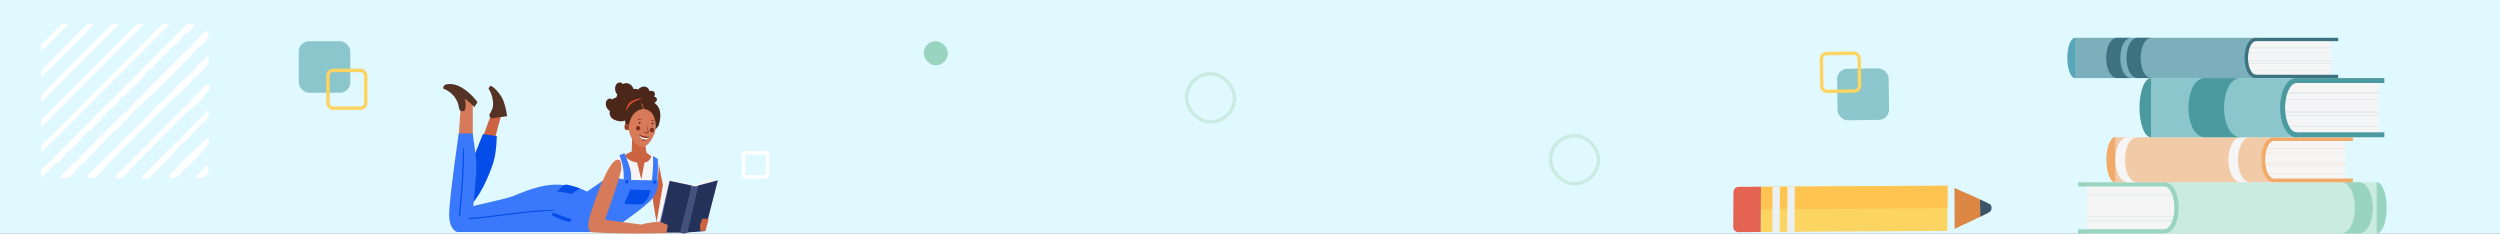 <svg width="728" height="68" viewBox="0 0 728 68" fill="none" xmlns="http://www.w3.org/2000/svg">
<rect x="0" y="0" width="728" height="68" fill="#808080" stroke="none"/>
<g clip-path="url(#clip0_615_9381)">
<rect width="728" height="68" fill="#E0F8FF"/>
<g clip-path="url(#clip1_615_9381)">
<path d="M678.868 11H654.052V22.741H678.868V11Z" fill="#F5F5F5"/>
<path d="M659.178 16.868C659.178 19.574 658.154 21.767 656.891 21.767C655.628 21.767 654.605 19.574 654.605 16.868C654.605 14.162 655.629 11.97 656.891 11.97C658.154 11.97 659.178 14.163 659.178 16.868Z" fill="#F5F5F5"/>
<path d="M680.88 11H656.72V11.975H680.88V11Z" fill="#3D7280"/>
<path d="M680.88 21.767H656.72V22.741H680.88V21.767Z" fill="#3D7280"/>
<path d="M604.287 22.742C605.549 22.742 606.573 20.113 606.573 16.871C606.573 13.629 605.549 11 604.287 11C603.024 11 602 13.629 602 16.871C602 20.113 603.024 22.742 604.287 22.742Z" fill="#58A6BA"/>
<path d="M656.983 11H656.891C656.921 11 656.951 11 656.983 11.002V11Z" fill="#58A6BA"/>
<path d="M604.287 11V22.741H656.983V21.762C656.953 21.765 656.922 21.767 656.891 21.767C655.628 21.767 654.605 19.574 654.605 16.868C654.605 14.162 655.629 11.97 656.891 11.97C656.922 11.97 656.953 11.97 656.983 11.974V11H604.287Z" fill="#7CAFBC"/>
<path d="M678.868 13.837H654.052V14.037H678.868V13.837Z" fill="#58A6BA" fill-opacity="0.2"/>
<path d="M678.868 17.623H654.052V17.822H678.868V17.623Z" fill="#58A6BA" fill-opacity="0.2"/>
<path d="M678.868 15.183H654.052V15.307H678.868V15.183Z" fill="#58A6BA" fill-opacity="0.2"/>
<path d="M678.868 18.361H654.052V18.486H678.868V18.361Z" fill="#58A6BA" fill-opacity="0.2"/>
<path d="M678.868 20.515H654.796V20.64H678.868V20.515Z" fill="#58A6BA" fill-opacity="0.2"/>
<path d="M656.891 21.767C655.628 21.767 654.605 19.574 654.605 16.868C654.605 14.162 655.629 11.97 656.891 11.97C656.922 11.97 656.953 11.97 656.983 11.974V11.002C656.951 11.002 656.921 11 656.891 11C656.304 11 655.196 11.26 654.384 12.998C653.895 14.048 653.625 15.423 653.625 16.868C653.625 18.313 653.895 19.688 654.384 20.738C655.196 22.477 656.304 22.736 656.891 22.736C656.921 22.736 656.951 22.736 656.983 22.734V21.762C656.953 21.765 656.922 21.767 656.891 21.767Z" fill="#3D7280"/>
<path d="M618.189 20.738C617.7 19.688 617.429 18.314 617.429 16.868C617.429 15.422 617.7 14.048 618.189 12.998C618.961 11.345 619.999 11.029 620.604 11.002H616.685C616.654 11.002 616.623 11 616.594 11C616.006 11 614.899 11.26 614.087 12.998C613.597 14.048 613.327 15.423 613.327 16.868C613.327 18.313 613.597 19.688 614.087 20.738C614.899 22.477 616.006 22.736 616.594 22.736C616.619 22.736 619.833 22.736 620.616 22.736C620.012 22.711 618.966 22.401 618.189 20.738Z" fill="#3D7280"/>
<path d="M620.696 11C620.667 11 620.637 11 620.605 11.002H620.788C620.757 11.001 620.725 11 620.696 11Z" fill="#376773"/>
<path d="M620.696 22.736C620.725 22.736 620.756 22.736 620.788 22.734H620.616C620.646 22.736 620.671 22.736 620.696 22.736Z" fill="#376773"/>
<path d="M624.107 20.738C623.617 19.688 623.347 18.314 623.347 16.868C623.347 15.422 623.617 14.048 624.107 12.998C624.879 11.345 625.917 11.029 626.521 11.002H622.603C622.571 11.002 622.54 11 622.511 11C621.923 11 620.816 11.26 620.005 12.998C619.515 14.048 619.245 15.423 619.245 16.868C619.245 18.313 619.515 19.688 620.005 20.738C620.816 22.477 621.923 22.736 622.511 22.736C622.537 22.736 625.75 22.736 626.534 22.736C625.93 22.711 624.883 22.401 624.107 20.738Z" fill="#3D7280"/>
<path d="M626.614 11C626.585 11 626.555 11 626.523 11.002H626.705C626.674 11.001 626.643 11 626.614 11Z" fill="#376773"/>
<path d="M626.614 22.736C626.643 22.736 626.674 22.736 626.705 22.734H626.534C626.561 22.736 626.589 22.736 626.614 22.736Z" fill="#376773"/>
<path d="M633.898 53.074H607.701V68.001H633.898V53.074Z" fill="#F5F5F5"/>
<path d="M630.288 66.76C631.894 66.76 633.195 63.972 633.195 60.533C633.195 57.094 631.894 54.306 630.288 54.306C628.683 54.306 627.381 57.094 627.381 60.533C627.381 63.972 628.683 66.76 630.288 66.76Z" fill="#F5F5F5"/>
<path d="M630.506 53.074H605.143V54.313H630.506V53.074Z" fill="#98D4BF"/>
<path d="M630.506 66.76H605.143V68H630.506V66.76Z" fill="#98D4BF"/>
<path d="M689.186 60.537C689.186 64.659 690.486 68 692.093 68C693.7 68 695 64.659 695 60.537C695 56.415 693.7 53.074 692.093 53.074C690.486 53.074 689.186 56.416 689.186 60.537Z" fill="#98D4BF"/>
<path d="M630.172 53.073H630.288C630.251 53.073 630.214 53.073 630.172 53.075V53.073Z" fill="#98D4BF"/>
<path d="M692.093 53.073V67.999H630.172V66.754C630.21 66.757 630.249 66.76 630.288 66.76C631.894 66.76 633.195 63.971 633.195 60.532C633.195 57.093 631.895 54.305 630.288 54.305C630.251 54.305 630.211 54.307 630.172 54.31V53.073H692.093Z" fill="#CAECE0"/>
<path d="M634.055 56.6H607.54V56.993H634.055V56.6Z" fill="#98D4BF" fill-opacity="0.2"/>
<path d="M634.055 62.89H607.54V63.283H634.055V62.89Z" fill="#98D4BF" fill-opacity="0.2"/>
<path d="M634.055 64.069H607.54V64.462H634.055V64.069Z" fill="#98D4BF" fill-opacity="0.2"/>
<path d="M630.288 66.761C631.894 66.761 633.195 63.973 633.195 60.533C633.195 57.094 631.895 54.306 630.288 54.306C630.251 54.306 630.211 54.308 630.172 54.312V53.077C630.212 53.077 630.251 53.074 630.288 53.074C631.036 53.074 632.443 53.404 633.475 55.614C634.098 56.948 634.441 58.695 634.441 60.533C634.441 62.371 634.098 64.119 633.475 65.454C632.443 67.664 631.036 67.993 630.288 67.993C630.251 67.993 630.214 67.993 630.172 67.991V66.755C630.211 66.759 630.249 66.761 630.288 66.761Z" fill="#98D4BF"/>
<path d="M676.302 53.073C676.339 53.073 676.376 53.073 676.418 53.075H676.186C676.226 53.074 676.265 53.073 676.302 53.073Z" fill="#98D4BF"/>
<path d="M676.302 67.993C676.265 67.993 676.228 67.993 676.186 67.99H676.404C676.369 67.992 676.335 67.993 676.302 67.993Z" fill="#98D4BF"/>
<path d="M684.793 65.453C685.416 64.118 685.759 62.371 685.759 60.533C685.759 58.695 685.416 56.948 684.793 55.613C683.812 53.512 682.49 53.111 681.722 53.076H686.705C686.745 53.076 686.784 53.074 686.821 53.074C687.569 53.074 688.975 53.404 690.008 55.613C690.631 56.948 690.974 58.695 690.974 60.533C690.974 62.371 690.63 64.118 690.008 65.453C688.976 67.663 687.569 67.993 686.821 67.993C686.789 67.993 682.704 67.993 681.707 67.99C682.474 67.961 683.805 67.567 684.793 65.453Z" fill="#98D4BF"/>
<path d="M668.78 53.073C668.817 53.073 668.854 53.073 668.895 53.075H668.663C668.703 53.074 668.742 53.073 668.78 53.073Z" fill="#98D4BF"/>
<path d="M668.78 67.993C668.742 67.993 668.703 67.993 668.663 67.99H668.881C668.846 67.992 668.812 67.993 668.78 67.993Z" fill="#98D4BF"/>
<path d="M682.925 39.97H658.969V53.087H682.925V39.97Z" fill="#F5F5F5"/>
<path d="M664.695 46.525C664.695 49.548 663.552 51.999 662.141 51.999C660.731 51.999 659.587 49.549 659.587 46.525C659.587 43.502 660.73 41.052 662.141 41.052C663.552 41.052 664.695 43.503 664.695 46.525Z" fill="#F5F5F5"/>
<path d="M685.173 39.97H661.95V41.059H685.173V39.97Z" fill="#F2AA69"/>
<path d="M685.173 51.997H661.95V53.087H685.173V51.997Z" fill="#F2AA69"/>
<path d="M618.472 46.528C618.472 50.151 617.328 53.087 615.918 53.087C614.507 53.087 613.366 50.151 613.366 46.528C613.366 42.906 614.509 39.97 615.92 39.97C617.33 39.97 618.472 42.907 618.472 46.528Z" fill="#F2AA69"/>
<path d="M664.695 46.526C664.695 43.577 663.607 41.173 662.244 41.058V51.993C663.607 51.878 664.695 49.474 664.695 46.526Z" fill="#F5F5F5"/>
<path d="M662.243 39.97H662.141C662.173 39.97 662.208 39.97 662.243 39.973V39.97Z" fill="#F78B29"/>
<path d="M615.918 39.97V53.085H662.243V51.991C662.209 51.994 662.175 51.996 662.141 51.996C660.73 51.996 659.587 49.546 659.587 46.522C659.587 43.499 660.73 41.049 662.141 41.049C662.175 41.049 662.209 41.051 662.243 41.053V39.966L615.918 39.97Z" fill="#F1CBA8"/>
<path d="M682.925 43.14H658.969V43.362H682.925V43.14Z" fill="#F78B29" fill-opacity="0.2"/>
<path d="M682.925 47.369H658.969V47.591H682.925V47.369Z" fill="#F78B29" fill-opacity="0.2"/>
<path d="M682.925 44.643H658.969V44.782H682.925V44.643Z" fill="#F78B29" fill-opacity="0.2"/>
<path d="M682.925 48.193H658.969V48.332H682.925V48.193Z" fill="#F78B29" fill-opacity="0.2"/>
<path d="M682.926 50.6H659.801V50.739H682.926V50.6Z" fill="#F78B29" fill-opacity="0.2"/>
<path d="M662.141 51.998C660.73 51.998 659.587 49.548 659.587 46.524C659.587 43.5 660.73 41.05 662.141 41.05C662.175 41.05 662.209 41.052 662.243 41.055V39.97C662.208 39.97 662.174 39.967 662.141 39.967C661.485 39.967 660.247 40.257 659.341 42.199C658.793 43.372 658.492 44.907 658.492 46.523C658.492 48.137 658.793 49.673 659.341 50.846C660.247 52.788 661.485 53.078 662.141 53.078C662.174 53.078 662.208 53.078 662.243 53.075V51.99C662.21 51.996 662.175 51.998 662.141 51.998Z" fill="#F2AA69"/>
<path d="M621.707 39.97C621.675 39.97 621.64 39.97 621.605 39.973H621.809C621.774 39.971 621.739 39.97 621.707 39.97Z" fill="#F78B29"/>
<path d="M621.707 53.081C621.739 53.081 621.774 53.081 621.809 53.078H621.617C621.649 53.08 621.678 53.081 621.707 53.081Z" fill="#F78B29"/>
<path d="M652.548 50.849C652 49.676 651.699 48.14 651.699 46.525C651.699 44.91 652 43.375 652.548 42.202C653.409 40.356 654.57 40.003 655.247 39.973H652.67C652.635 39.973 652.601 39.97 652.569 39.97C651.912 39.97 650.674 40.26 649.768 42.202C649.221 43.375 648.919 44.91 648.919 46.525C648.919 48.14 649.221 49.676 649.768 50.849C650.675 52.791 651.912 53.081 652.569 53.081C652.597 53.081 654.383 53.081 655.259 53.079C654.584 53.052 653.415 52.705 652.548 50.849Z" fill="#F5F5F5"/>
<path d="M619.622 50.849C619.075 49.676 618.773 48.14 618.773 46.525C618.773 44.91 619.074 43.375 619.622 42.202C620.484 40.356 621.644 40.003 622.321 39.973H619.745C619.708 39.973 619.675 39.97 619.643 39.97C618.986 39.97 617.748 40.26 616.842 42.202C616.295 43.375 615.993 44.91 615.993 46.525C615.993 48.14 616.295 49.676 616.842 50.849C617.749 52.791 618.986 53.081 619.643 53.081C619.671 53.081 621.457 53.081 622.333 53.079C621.658 53.052 620.489 52.705 619.622 50.849Z" fill="#F5F5F5"/>
<path d="M628.317 39.97C628.285 39.97 628.251 39.97 628.216 39.973H628.42C628.384 39.971 628.35 39.97 628.317 39.97Z" fill="#F78B29"/>
<path d="M628.317 53.081C628.35 53.081 628.384 53.081 628.42 53.078H628.228C628.26 53.08 628.289 53.081 628.317 53.081Z" fill="#F78B29"/>
<path d="M692.766 22.741H664.588V39.97H692.766V22.741Z" fill="#F5F5F5"/>
<path d="M668.754 38.54C670.607 38.54 672.109 35.322 672.109 31.352C672.109 27.382 670.607 24.164 668.754 24.164C666.901 24.164 665.399 27.382 665.399 31.352C665.399 35.322 666.901 38.54 668.754 38.54Z" fill="#F5F5F5"/>
<path d="M694.325 22.741H667.618V24.172H694.325V22.741Z" fill="#4A9AA0"/>
<path d="M694.325 38.54H667.618V39.97H694.325V38.54Z" fill="#4A9AA0"/>
<path d="M626.372 39.97C628.225 39.97 629.727 36.114 629.727 31.356C629.727 26.598 628.225 22.741 626.372 22.741C624.519 22.741 623.017 26.598 623.017 31.356C623.017 36.114 624.519 39.97 626.372 39.97Z" fill="#4A9AA0"/>
<path d="M668.888 22.741H668.754C668.797 22.741 668.842 22.741 668.888 22.745V22.741Z" fill="#58A6BA"/>
<path d="M626.372 22.741V39.971H668.888V38.534C668.844 38.538 668.799 38.541 668.754 38.541C666.902 38.541 665.399 35.323 665.399 31.353C665.399 27.383 666.902 24.165 668.754 24.165C668.799 24.165 668.844 24.168 668.888 24.171V22.743L626.372 22.741Z" fill="#8AC6CB"/>
<path d="M692.766 26.904H664.588V27.197H692.766V26.904Z" fill="#58A6BA" fill-opacity="0.2"/>
<path d="M692.766 32.459H664.588V32.752H692.766V32.459Z" fill="#58A6BA" fill-opacity="0.2"/>
<path d="M692.766 28.879H664.588V29.062H692.766V28.879Z" fill="#58A6BA" fill-opacity="0.2"/>
<path d="M692.766 33.542H664.588V33.725H692.766V33.542Z" fill="#58A6BA" fill-opacity="0.2"/>
<path d="M692.766 36.704H665.433V36.887H692.766V36.704Z" fill="#58A6BA" fill-opacity="0.2"/>
<path d="M668.754 38.54C666.902 38.54 665.399 35.322 665.399 31.352C665.399 27.382 666.902 24.164 668.754 24.164C668.799 24.164 668.844 24.166 668.888 24.17V22.745C668.842 22.743 668.797 22.741 668.754 22.741C667.892 22.741 666.266 23.122 665.077 25.673C664.358 27.214 663.963 29.23 663.963 31.352C663.963 33.473 664.359 35.49 665.077 37.031C666.268 39.581 667.893 39.962 668.754 39.962C668.797 39.962 668.842 39.962 668.888 39.959V38.533C668.844 38.537 668.799 38.54 668.754 38.54Z" fill="#4A9AA0"/>
<path d="M639.391 22.741C639.349 22.741 639.304 22.741 639.258 22.745H639.525C639.478 22.743 639.434 22.741 639.391 22.741Z" fill="#376773"/>
<path d="M639.391 39.962C639.434 39.962 639.479 39.962 639.525 39.959H639.274C639.314 39.961 639.354 39.962 639.391 39.962Z" fill="#376773"/>
<path d="M648.745 37.031C648.026 35.49 647.631 33.473 647.631 31.352C647.631 29.23 648.027 27.214 648.745 25.673C649.877 23.248 651.401 22.784 652.29 22.745H642.189C642.143 22.743 642.098 22.741 642.055 22.741C641.192 22.741 639.566 23.122 638.378 25.673C637.659 27.214 637.263 29.23 637.263 31.352C637.263 33.473 637.659 35.49 638.378 37.031C639.569 39.581 641.194 39.962 642.055 39.962C642.092 39.962 651.155 39.962 652.307 39.959C651.42 39.924 649.884 39.47 648.745 37.031Z" fill="#4A9AA0"/>
<path d="M648.074 22.741C648.032 22.741 647.987 22.741 647.941 22.745H648.208C648.162 22.743 648.117 22.741 648.074 22.741Z" fill="#376773"/>
<path d="M648.074 39.962C648.117 39.962 648.162 39.962 648.208 39.959H647.957C647.997 39.961 648.037 39.962 648.074 39.962Z" fill="#376773"/>
</g>
<path d="M569.18 66.649L575.492 63.666L578.9 61.993C579.961 61.417 579.977 59.889 578.928 59.336L575.712 57.64L569.14 54.738L569.18 66.649Z" fill="#DC8744"/>
<path d="M576.583 58.09L579.355 59.395C580.223 59.879 580.096 61.357 579.256 61.786L576.683 63.103L576.583 58.09Z" fill="#3A556A"/>
<path d="M567.135 54.12L512.799 54.439L512.723 67.555L567.059 67.237L567.135 54.12Z" fill="#FCD462"/>
<path d="M567.135 54.054L512.799 54.372L512.761 60.963L567.097 60.645L567.135 54.054Z" fill="#FFC44F"/>
<path d="M512.796 54.371L512.719 67.555L506.212 67.593C505.386 67.598 504.721 66.925 504.726 66.091L504.784 55.929C504.789 55.095 505.463 54.414 506.288 54.409L512.796 54.371Z" fill="#E56353"/>
<path d="M518.309 54.333L516.153 54.343L516.088 67.542L518.244 67.531L518.309 54.333Z" fill="#EBF0F3"/>
<path d="M522.657 54.309L520.5 54.32L520.435 67.518L522.591 67.508L522.657 54.309Z" fill="#EBF0F3"/>
<rect x="87" y="12" width="15" height="15" rx="3" fill="#8AC6CB"/>
<rect x="550.132" y="34.866" width="15" height="15" rx="3" transform="rotate(179.238 550.132 34.866)" fill="#8AC6CB"/>
<rect x="216.5" y="44.5" width="7" height="7" rx="0.5" stroke="white"/>
<rect x="345.5" y="21.5" width="14" height="14" rx="7" stroke="#CAECE0"/>
<rect x="451.5" y="39.5" width="14" height="14" rx="7" stroke="#CAECE0"/>
<rect x="269" y="12" width="7" height="7" rx="3.5" fill="#98D4BF"/>
<rect x="95.5" y="20.5" width="11" height="11" rx="1.5" stroke="#FCD462"/>
<rect x="541.52" y="26.48" width="11" height="11" rx="1.5" transform="rotate(179.238 541.52 26.48)" stroke="#FCD462"/>
<g clip-path="url(#clip2_615_9381)">
<path d="M12 27.636C12.211 27.481 12.414 27.314 12.606 27.137C19.105 20.636 25.6 14.126 32.092 7.608C32.268 7.414 32.433 7.211 32.588 7H34.624C34.47 7.211 34.305 7.413 34.129 7.606C26.958 14.802 19.783 21.994 12.604 29.18C12.411 29.356 12.21 29.522 12 29.677V27.636Z" fill="white"/>
<path d="M12 49.404C13.767 48.004 15.231 46.294 16.81 44.705C20.903 40.587 25.002 36.478 29.108 32.376C36.339 25.128 43.572 17.883 50.807 10.64C51.999 9.45 53.257 8.327 54.307 7.012H56.57C56.142 8.291 55.212 9.096 54.081 9.733C53.26 9.96 53.051 10.822 52.497 11.321C51.974 12.455 50.999 13.135 50.008 13.816C49.578 13.841 49.49 14.208 49.329 14.496C49.153 15.074 48.714 15.392 48.198 15.63L47.972 15.857C47.516 16.593 46.896 17.214 46.161 17.671C45.874 17.837 45.505 17.923 45.483 18.351C44.931 19.007 44.535 19.816 43.673 20.166C43.063 20.606 42.528 21.142 42.089 21.753C41.781 22.66 40.975 23.114 40.362 23.756C39.215 24.931 37.993 26.024 36.912 27.271C36.602 27.629 36.292 28.038 35.756 28.099C35.38 28.317 35.068 28.63 34.85 29.006C34.197 30.315 33.025 31.099 31.909 31.954C31.479 31.982 31.391 32.347 31.23 32.635C31.054 33.213 30.615 33.531 30.099 33.769L29.646 34.222C29.42 34.939 28.875 35.436 28.32 35.86C27.345 36.608 26.737 37.765 25.58 38.298C24.971 38.738 24.436 39.274 23.997 39.885C23.318 41.155 22.152 41.981 21.159 42.956C20.589 43.514 20.148 44.271 19.259 44.428L19.021 44.882C18.116 46.015 17.272 47.236 15.853 47.83C15.48 48.211 15.231 48.719 14.722 48.964C14.566 49.458 14.154 49.748 13.817 50.098L13.138 50.551C12.939 51.077 12.806 51.685 12.007 51.458L12 49.404Z" fill="white"/>
<path d="M12 42.375C13.052 41.357 14.113 40.347 15.152 39.32C16.566 37.921 17.967 36.506 19.369 35.097C25.988 28.464 32.606 21.83 39.222 15.194C41.937 12.473 44.605 9.733 47.293 7H49.329C49.058 7.311 48.8 7.637 48.508 7.93C38.329 18.137 28.147 28.343 17.962 38.547C15.994 40.52 13.991 42.459 12.005 44.412L12 42.375Z" fill="white"/>
<path d="M12 34.891C13.068 34.056 13.966 33.042 14.919 32.088C22.923 24.059 30.927 16.033 38.932 8.009C39.249 7.692 39.53 7.329 39.837 7H41.874C40.256 8.835 38.48 10.522 36.763 12.25C28.814 20.197 20.873 28.151 12.939 36.113C12.647 36.406 12.321 36.66 12.009 36.932L12 34.891Z" fill="white"/>
<path d="M12 20.378C13.74 18.673 15.496 16.977 17.215 15.255C19.931 12.518 22.646 9.753 25.35 7H27.386C26.793 7.63 26.218 8.275 25.61 8.887C21.386 13.12 17.158 17.358 12.925 21.601C12.633 21.891 12.31 22.147 12 22.42V20.378Z" fill="white"/>
<path d="M12 12.897C14.055 11.023 16.015 9.058 17.883 7H19.919C17.375 9.743 14.735 12.389 12 14.938V12.897Z" fill="white"/>
<path d="M37.335 31.943C37.483 31.649 37.721 31.411 38.014 31.262C38.656 30.125 39.595 29.185 40.729 28.541L40.955 28.314C41.163 27.618 41.709 27.259 42.313 26.953L42.539 26.726C42.669 26.333 42.903 25.982 43.218 25.713C46.536 22.379 49.862 19.044 53.196 15.709C53.498 15.371 53.874 15.107 54.294 14.938C54.444 14.646 54.681 14.408 54.972 14.257C55.009 14.152 55.068 14.057 55.147 13.979C55.225 13.9 55.32 13.84 55.425 13.804C55.574 13.511 55.812 13.273 56.104 13.123C56.909 11.713 58.233 10.758 59.253 9.538C59.532 9.326 59.843 9.159 60.174 9.043L60.4 8.817C60.975 9.574 60.903 10.332 60.4 11.085C59.839 12.336 58.816 13.126 57.685 13.806L57.459 14.033C56.993 14.762 56.441 15.433 55.814 16.029C52.002 19.834 48.197 23.646 44.399 27.463C43.974 27.89 43.555 28.321 42.98 28.548C42.816 28.829 42.582 29.063 42.301 29.228L42.075 29.455C41.994 29.827 41.681 29.967 41.396 30.135C41.319 30.514 40.998 30.643 40.718 30.816L40.265 31.269C40.098 31.557 39.957 31.872 39.586 31.95C38.975 32.388 38.44 32.924 38.002 33.537C37.861 33.835 37.621 34.076 37.324 34.217L37.097 34.444C37.014 34.648 36.891 34.833 36.736 34.989C36.581 35.145 36.396 35.268 36.192 35.351L35.514 36.032C35.085 36.924 34.367 37.643 33.477 38.073C32.35 39.058 31.292 40.119 30.309 41.248C30.226 41.618 29.909 41.754 29.631 41.928C29.555 42.136 29.435 42.326 29.278 42.482C29.122 42.639 28.933 42.76 28.726 42.836L28.273 43.289C28.169 43.607 27.992 43.896 27.756 44.132C27.521 44.368 27.233 44.546 26.915 44.65L26.689 44.877C26.522 45.162 26.381 45.478 26.01 45.557L25.784 45.784C25.289 46.646 24.725 47.442 23.748 47.825C23.138 48.265 22.603 48.801 22.164 49.412C21.591 50.467 20.915 51.408 19.702 51.798C19.087 51.753 18.439 52.306 17.854 51.701C17.773 51.593 17.734 51.46 17.743 51.325C17.753 51.191 17.809 51.064 17.903 50.968C19.451 49.519 20.806 47.854 22.616 46.698L22.843 46.471C23.083 46.007 23.393 45.583 23.761 45.212C25.488 43.505 27.198 41.776 28.916 40.057C29.257 39.715 29.581 39.343 30.079 39.216L30.305 38.989C31.124 37.529 32.472 36.549 33.611 35.379C34.407 34.56 35.086 33.582 36.183 33.097C36.334 32.805 36.571 32.568 36.862 32.417C36.898 32.306 36.959 32.205 37.041 32.122C37.123 32.04 37.224 31.978 37.335 31.943V31.943Z" fill="white"/>
<path d="M51.366 27.863C49.519 29.677 47.66 31.48 45.827 33.306C41.151 37.982 36.474 42.663 31.798 47.348C31.33 47.833 30.914 48.365 30.556 48.936C30.33 49.14 30.228 49.451 30.015 49.671C29.803 49.891 29.563 50.041 29.337 50.249C29.076 50.485 28.829 50.736 28.597 51C28.239 51.347 27.918 51.741 27.422 51.907C26.825 52.032 26.246 51.891 25.662 51.8C25.108 51.066 25.834 50.791 26.169 50.376C26.484 50.175 26.761 49.917 26.983 49.616C31.416 45.332 35.71 40.908 40.082 36.558C40.478 36.163 40.828 35.7 41.414 35.56C41.615 35.16 41.868 34.789 42.168 34.458C43.937 32.736 45.628 30.931 47.438 29.241C47.727 28.95 48.062 28.707 48.429 28.523V28.523L48.497 28.432C50.856 25.57 53.484 22.942 56.346 20.585L56.572 20.358C57.387 18.823 58.857 17.899 59.998 16.666C60.192 16.455 60.57 16.185 60.794 16.729C60.67 17.328 60.889 17.954 60.643 18.544L60.19 18.997C60.317 19.312 60.05 19.451 59.896 19.623C59.555 19.909 59.238 20.222 58.948 20.56C57.984 21.378 57.301 22.515 56.113 23.077L55.886 23.304C55.758 23.758 55.416 24.082 55.101 24.418C54.196 25.397 53.128 26.214 52.269 27.241C52.038 27.543 51.773 27.822 51.366 27.863Z" fill="white"/>
<path d="M54.533 32.621C54.223 32.893 53.9 33.151 53.61 33.442C48.605 38.449 43.605 43.46 38.609 48.474C38.319 48.766 38.061 49.09 37.79 49.399C37.206 50.449 36.473 51.354 35.38 51.916C34.791 52.061 34.172 52.016 33.611 51.787C33.122 51.687 33.129 51.49 33.498 51.22C33.874 51.003 34.186 50.69 34.403 50.313C34.421 50.214 34.463 50.122 34.525 50.043C34.587 49.964 34.667 49.901 34.758 49.859C34.936 49.773 35.119 49.698 35.305 49.632C35.507 49.465 35.726 49.315 35.91 49.131C42.482 42.55 49.051 35.965 55.617 29.378C55.794 29.185 55.961 28.983 56.117 28.772C56.343 28.339 56.343 27.706 57.022 27.638L58.606 26.277C58.807 26.012 58.875 25.66 59.149 25.443C59.423 25.106 59.781 24.848 60.185 24.692L60.412 24.465C61.378 24.908 60.864 25.697 60.864 26.368C60.826 26.463 60.765 26.547 60.686 26.611C60.606 26.675 60.512 26.718 60.412 26.735C60.115 26.878 59.875 27.118 59.733 27.416C59.758 27.437 59.778 27.464 59.792 27.494C59.806 27.525 59.812 27.557 59.812 27.59C59.812 27.656 59.812 27.69 59.787 27.69C59.666 27.861 59.523 28.014 59.36 28.144C58.455 29.137 57.479 30.049 56.513 30.974C56.19 31.285 55.884 31.611 55.429 31.727C55.056 31.938 54.746 32.247 54.533 32.621V32.621Z" fill="white"/>
<path d="M41.414 51.224C43.428 49.487 45.177 47.478 47.105 45.654C48.793 44.067 50.295 42.277 52.096 40.792C52.922 40.111 53.549 39.191 54.312 38.424C55.95 36.778 57.62 35.161 59.276 33.53L59.728 32.85C59.895 32.655 60.046 32.448 60.181 32.23C60.371 32.124 60.568 31.977 60.726 32.274C61.093 33.893 60.298 34.954 59.047 35.796L57.916 36.93C57.785 37.401 57.343 37.562 57.011 37.837C56.572 38.002 56.427 38.463 56.106 38.744C55.962 39.1 55.728 39.413 55.427 39.651C54.974 39.944 54.588 40.331 54.296 40.785C54.02 40.957 53.788 41.19 53.617 41.465C52.842 41.952 52.153 42.565 51.581 43.28C51.354 43.72 50.92 43.99 50.675 44.414C50.205 44.738 49.979 45.273 49.596 45.675C49.452 45.878 49.278 46.057 49.08 46.208C48.877 46.342 48.697 46.511 48.551 46.707C48.135 47.299 47.551 47.716 47.024 48.192C46.571 48.589 46.238 49.099 45.815 49.53C45.394 49.819 45.013 50.163 44.684 50.553C44.134 51.045 43.718 51.701 42.969 51.946C42.636 52.016 42.292 52.02 41.958 51.957C41.577 51.877 41.161 51.782 41.414 51.224Z" fill="white"/>
<path d="M56.57 43.962C57.767 42.506 59.179 41.284 60.642 40.107C60.726 40.737 61.165 41.343 60.79 42.01L60.642 42.146C60.184 42.432 59.797 42.82 59.511 43.28C59.413 43.551 59.266 43.803 59.077 44.021C59.015 44.097 58.949 44.168 58.878 44.234C58.52 44.558 58.181 44.902 57.864 45.266C57.563 45.591 57.328 45.976 56.959 46.242C56.383 46.711 55.844 47.225 55.348 47.779C54.547 48.562 53.764 49.367 52.947 50.124C52.791 50.313 52.621 50.49 52.44 50.655C52.341 50.764 52.237 50.866 52.13 50.97C51.89 51.241 51.618 51.483 51.32 51.689C51.158 51.753 50.986 51.786 50.811 51.789C49.617 52.097 49.467 52.038 49.327 51.217V50.991C49.347 50.888 49.387 50.791 49.445 50.705C49.503 50.618 49.577 50.544 49.664 50.487C50.133 50.16 50.476 49.691 50.931 49.353C51.06 49.269 51.225 49.267 51.357 49.181L51.583 48.954C51.87 48.101 52.538 47.555 53.167 46.976C53.512 46.709 53.835 46.413 54.131 46.092C54.33 45.892 54.54 45.704 54.728 45.495C54.814 45.389 54.902 45.285 54.995 45.185C55.14 45.074 55.291 44.971 55.447 44.876H55.674C55.884 44.484 56.095 44.085 56.57 43.962Z" fill="white"/>
<path d="M57.022 51.669C57.081 51.097 57.511 50.818 57.927 50.535C58.115 50.27 58.24 49.945 58.606 49.855C59.12 49.166 59.729 48.555 60.416 48.04C61.095 48.555 60.69 49.267 60.749 49.893C60.405 50.902 59.794 51.619 58.685 51.787C58.131 51.732 57.565 51.903 57.022 51.669Z" fill="white"/>
</g>
<g clip-path="url(#clip3_615_9381)">
<path d="M134.366 28.003L133.536 40.252H137.678V29.742L134.366 28.003Z" fill="#D67A59"/>
<path d="M142.96 33.478L140.486 40.252L144.079 40.447L145.983 33.444L142.96 33.478Z" fill="#CC6341"/>
<path d="M144.166 34.294L147.667 33.839C147.48 32.362 147.141 30.908 146.655 29.501C145.855 27.201 143.198 24.694 142.763 25.049C142.327 25.405 142.271 25.834 142.271 25.834C142.271 25.834 143.495 27.436 143.599 30.116C143.684 32.284 142.215 33.075 142.561 33.806C143.089 34.92 144.166 34.294 144.166 34.294Z" fill="#543224"/>
<path d="M129 25.744C129 25.744 129.138 24.834 129.671 24.673C134.375 23.252 139.061 29.742 139.061 29.742L138.128 31.186C138.128 31.186 135.963 28.857 135.262 28.852C135.704 29.657 135.802 32.268 134.954 32.357C133.66 32.491 133.754 31.715 133.456 30.461C133.193 29.365 132.088 26.927 129 25.744Z" fill="#543224"/>
<path d="M191.549 46.295L195.113 64.409L201.852 64.751L203.033 67.292L191.837 67.759C191.837 67.759 189.935 59.104 189.681 53.797C189.457 49.251 190.803 48.114 191.549 46.295Z" fill="#CC6341"/>
<path d="M184.116 38.316L183.963 44.081L181.34 45.435L186.738 52.266L189.903 45.68L188.24 44.441L187.763 41.25L184.116 38.316Z" fill="#CC6341"/>
<path d="M186.265 29.368C186.265 29.368 184.856 26.445 186.444 25.527C188.032 24.609 189.13 25.88 189.057 26.498C189.33 26.431 190.453 26.3 190.653 27.119C190.854 27.938 190.394 28.122 190.394 28.122C190.394 28.122 191.215 28.145 191.307 28.932C191.399 29.72 189.516 31.259 186.265 29.368Z" fill="#4B2719"/>
<path d="M176.416 30.145C176.433 28.946 177.507 28.313 178.3 28.956C178.374 28.89 178.453 28.83 178.536 28.775C179.798 27.947 181.011 28.523 181.754 29.553C182.078 29.357 182.486 29.287 182.892 29.292C183.585 29.3 184.131 29.844 184.416 30.421C184.556 30.706 184.579 31.101 184.624 31.462C185.323 31.418 185.913 32.512 185.223 32.972C184.666 33.345 183.953 33.533 183.49 33.194L183.485 33.227C183.465 33.562 183.326 33.88 183.093 34.123C183.088 34.24 183.056 34.355 182.999 34.457C182.943 34.56 182.862 34.648 182.766 34.714C181.523 35.58 180.017 35.453 178.716 34.782C177.725 34.271 177.366 33.273 177.599 32.339C176.87 31.884 176.403 31.118 176.416 30.145Z" fill="#4B2719"/>
<path d="M187.045 29.899C187.045 29.899 190.232 32.207 190.592 33.608C190.951 35.008 191.116 37.364 190.608 38.868C190.35 39.633 188.77 42.877 187.057 42.767C185.345 42.658 183.553 40.253 183.159 38.171C182.765 36.089 182.249 31.231 187.045 29.899Z" fill="#D67A59"/>
<path d="M189.224 37.822C189.193 38.195 189.449 38.519 189.795 38.548C190.14 38.576 190.446 38.297 190.476 37.925C190.506 37.552 190.25 37.228 189.904 37.2C189.559 37.171 189.254 37.45 189.224 37.822Z" fill="#822E1D"/>
<path d="M185.199 37.306C185.17 37.67 185.419 37.986 185.757 38.014C186.095 38.041 186.392 37.769 186.422 37.405C186.452 37.042 186.202 36.725 185.864 36.698C185.526 36.67 185.229 36.942 185.199 37.306Z" fill="#822E1D"/>
<path d="M189.717 35.942C189.713 35.995 189.724 36.048 189.75 36.095C189.775 36.141 189.814 36.179 189.861 36.203C189.908 36.227 189.961 36.237 190.014 36.231C190.067 36.226 190.116 36.204 190.157 36.17C190.197 36.136 190.227 36.091 190.242 36.04C190.257 35.989 190.256 35.935 190.24 35.884C190.224 35.834 190.194 35.789 190.153 35.756C190.112 35.722 190.061 35.702 190.009 35.697C189.973 35.694 189.938 35.698 189.904 35.709C189.871 35.719 189.839 35.736 189.812 35.759C189.785 35.782 189.763 35.81 189.746 35.841C189.73 35.873 189.72 35.907 189.717 35.942V35.942Z" fill="#4B2719"/>
<path d="M185.993 35.775C185.988 35.828 186 35.88 186.025 35.927C186.051 35.973 186.09 36.011 186.137 36.035C186.184 36.059 186.237 36.069 186.29 36.063C186.343 36.057 186.392 36.035 186.433 36.001C186.473 35.966 186.502 35.921 186.517 35.87C186.531 35.819 186.53 35.765 186.514 35.714C186.498 35.664 186.467 35.619 186.425 35.587C186.384 35.554 186.333 35.534 186.281 35.53C186.246 35.527 186.21 35.531 186.177 35.542C186.143 35.552 186.112 35.57 186.086 35.592C186.059 35.615 186.037 35.643 186.021 35.674C186.005 35.706 185.995 35.74 185.993 35.775V35.775Z" fill="#4B2719"/>
<path d="M187.295 31.747L186.392 29.073C186.392 29.073 184.095 29.712 183.269 30.631C181.703 32.375 182.097 35.2 182.089 36.017C182.082 36.833 183.126 36.455 183.126 36.455C183.126 36.455 183.678 32.075 187.295 31.747Z" fill="#4B2719"/>
<path d="M187.542 31.722C187.542 31.722 186.146 28.727 187.411 28.862C188.676 28.997 191.573 29.588 192.174 32.415C192.604 34.442 191.741 36.643 191.741 36.643L190.854 37.742C190.854 37.742 191.653 32.327 187.542 31.722Z" fill="#4B2719"/>
<path d="M187.641 39.886C187.445 39.875 186.359 39.459 186.153 39.215C186.064 39.182 186.431 40.529 187.626 40.612C188.702 40.687 189.179 39.736 189.142 39.744C188.65 39.86 188.145 39.907 187.641 39.886V39.886Z" fill="#F5F5F5"/>
<path d="M186.264 39.221C187.249 39.727 188.035 39.863 189.131 39.767C189.17 39.764 189.189 39.876 189.156 39.901C188.374 40.513 186.76 40.08 186.112 39.386C186.023 39.29 186.152 39.163 186.264 39.221Z" fill="#822E1D"/>
<path d="M182.266 35.994C182.711 35.815 182.987 36.148 183.094 36.319C183.099 36.352 183.106 36.385 183.115 36.418C183.119 36.434 183.123 36.446 183.126 36.456C183.122 36.501 183.115 37.529 183.153 37.792C182.896 37.869 182.627 37.899 182.359 37.882C181.695 37.852 181.679 36.231 182.266 35.994Z" fill="#9C4729"/>
<path d="M182.277 36.956C182.356 36.905 182.48 36.951 182.563 36.969C182.678 36.994 182.79 37.031 182.896 37.08C182.999 37.128 183.279 37.332 183.106 37.461C183.094 37.471 183.079 37.476 183.064 37.475C183.049 37.474 183.034 37.467 183.024 37.455C182.985 37.413 182.974 37.37 182.922 37.338C182.853 37.298 182.778 37.268 182.7 37.249C182.565 37.211 182.342 37.227 182.241 37.124C182.231 37.112 182.223 37.097 182.219 37.081C182.215 37.065 182.215 37.048 182.218 37.032C182.222 37.016 182.229 37.001 182.239 36.987C182.249 36.974 182.262 36.964 182.277 36.956V36.956Z" fill="#822E1D"/>
<path d="M179.212 25.116C179.542 23.962 180.744 23.633 181.34 24.461C181.429 24.417 181.522 24.38 181.616 24.349C183.051 23.882 184.07 24.757 184.517 25.943C184.883 25.84 185.294 25.879 185.683 25.991C186.349 26.18 186.732 26.848 186.858 27.48C186.919 27.791 186.838 28.181 186.786 28.538C187.475 28.68 187.756 29.888 186.97 30.153C186.335 30.367 185.597 30.361 185.239 29.913C185.235 29.923 185.231 29.933 185.225 29.943C185.118 30.262 184.901 30.532 184.613 30.705C184.578 30.817 184.517 30.919 184.435 31.003C184.353 31.087 184.253 31.151 184.142 31.19C182.717 31.7 181.296 31.183 180.217 30.194C179.393 29.44 179.308 28.384 179.777 27.543C179.195 26.912 178.944 26.05 179.212 25.116Z" fill="#4B2719"/>
<path d="M187.269 28.848C187.269 28.848 185.828 28.713 183.87 30.153C182.86 30.895 182.254 32.51 182.254 32.51C182.254 32.51 182.4 30.401 183.668 29.624C185.895 28.26 187.269 28.848 187.269 28.848Z" fill="#DF4E31"/>
<path d="M187.747 38.511C187.894 38.547 188.044 38.573 188.195 38.59C188.418 38.603 188.715 38.527 188.673 38.197C188.655 38.056 188.568 37.898 188.516 37.764C188.347 37.333 188.372 36.803 188.38 36.349C188.381 36.347 188.382 36.345 188.383 36.344C188.385 36.342 188.387 36.342 188.389 36.342C188.391 36.342 188.393 36.342 188.395 36.344C188.397 36.345 188.398 36.347 188.398 36.349C188.504 36.8 188.461 37.263 188.665 37.691C188.795 37.965 188.962 38.2 188.851 38.508C188.701 38.923 187.977 38.878 187.679 38.699C187.594 38.645 187.645 38.488 187.747 38.511Z" fill="#822E1D"/>
<path d="M187.4 38.385L187.409 38.389C187.562 38.465 187.404 38.671 187.296 38.551C187.293 38.549 187.291 38.547 187.289 38.544C187.225 38.473 187.308 38.339 187.4 38.385Z" fill="#822E1D"/>
<path d="M189.608 34.95C189.767 34.882 189.982 34.932 190.149 34.955C190.303 34.977 190.467 35.014 190.579 35.124C190.585 35.132 190.589 35.141 190.59 35.151C190.591 35.161 190.589 35.171 190.585 35.179C190.581 35.188 190.574 35.196 190.565 35.2C190.556 35.205 190.547 35.207 190.537 35.207C190.381 35.194 190.23 35.148 190.071 35.141C189.911 35.133 189.734 35.161 189.597 35.077C189.587 35.069 189.579 35.059 189.573 35.047C189.568 35.036 189.566 35.023 189.567 35.01C189.568 34.997 189.572 34.985 189.58 34.974C189.587 34.964 189.597 34.956 189.608 34.95V34.95Z" fill="#822E1D"/>
<path d="M185.686 34.797C185.753 34.568 186.182 34.608 186.36 34.619C186.404 34.622 186.893 34.652 186.855 34.757C186.812 34.874 186.548 34.831 186.457 34.828C186.318 34.821 186.178 34.823 186.04 34.837C185.941 34.849 185.844 34.908 185.748 34.889C185.738 34.889 185.727 34.886 185.718 34.88C185.709 34.875 185.701 34.867 185.695 34.858C185.689 34.85 185.685 34.839 185.683 34.829C185.682 34.818 185.683 34.807 185.686 34.797Z" fill="#822E1D"/>
<path d="M186.971 40.718C187.238 40.583 187.724 40.639 187.95 40.84C188.008 40.891 187.946 40.975 187.88 40.96C187.748 40.926 187.613 40.901 187.477 40.885C187.325 40.882 187.173 40.889 187.022 40.908C187 40.908 186.978 40.9 186.961 40.886C186.944 40.873 186.931 40.854 186.925 40.832C186.919 40.811 186.921 40.788 186.929 40.767C186.937 40.747 186.952 40.73 186.971 40.718V40.718Z" fill="#822E1D"/>
<path d="M181.572 44.939C181.572 44.939 182.784 47.033 185.511 47.294L186.738 52.265L187.666 47.342C188.757 47.215 189.45 46.397 189.639 45.484C190.219 45.549 191.857 46.462 191.857 46.462C191.857 46.462 191.958 55.918 189.564 58.329C187.169 60.74 181.31 64.588 181.31 64.588L175.32 67.52H166.401V59.242C166.401 59.242 172.197 55.981 174.67 53.048C177.144 50.114 177.003 46.511 181.572 44.939Z" fill="#F5F5F5"/>
<path d="M180.38 45.227L181.808 44.614C181.808 44.614 182.96 47.069 183.511 49.2C184.181 51.792 183.485 55.199 183.485 55.199H181.115C181.115 55.199 182.691 50.703 180.38 45.227Z" fill="#3A78FC"/>
<path d="M137.36 47.245C137.426 47.049 140.616 39.065 140.616 39.065L144.653 39.616C144.653 39.616 144.653 44.053 143.676 47.245C142.699 50.437 139.379 58.655 135.798 60.676C132.216 62.697 137.36 47.245 137.36 47.245Z" fill="#044DE8"/>
<path d="M182.268 52.393L191.597 52.522C191.597 52.522 192.057 55.026 190.04 57.717C188.023 60.408 177.211 67.559 177.211 67.559H133.135C133.135 67.559 130.791 66.995 130.791 62.497C130.791 57.998 133.589 38.865 133.589 38.865H137.627C137.627 38.865 138.734 45.61 138.734 48.479C138.734 51.348 137.814 60.047 137.814 60.047C138.921 59.59 147.221 58.004 149.537 57.045C154.492 54.999 158.594 53.581 162.891 53.776C167.188 53.97 169.792 55.258 169.792 55.258L170.964 55.78L177.41 51.347L182.268 52.393Z" fill="#3A78FC"/>
<path d="M201.265 54.476L206.801 51.792L208.951 52.734L202.316 54.711L201.265 54.476Z" fill="#F5F5F5"/>
<path d="M203.613 54.084L193.372 51.995L194.832 52.734L202.501 54.54L203.613 54.084Z" fill="#F5F5F5"/>
<path d="M193.372 51.995L194.995 52.734L191.802 67.69L190.636 67.893L193.372 51.995Z" fill="#F5F5F5"/>
<path d="M198.483 67.434L191.506 67.361L194.942 52.646L201.498 54.022L198.483 67.434Z" fill="#6A7EBF"/>
<path d="M198.718 67.759L191.741 67.687L195.066 52.735L201.498 54.108L198.718 67.759Z" fill="#243159"/>
<path d="M203.269 54.023L209 52.473L205.225 67.188L198.873 67.695L203.269 54.023Z" fill="#6A7EBF"/>
<path d="M203.242 54.103L209 52.58L205.225 67.295L198.873 67.802L203.242 54.103Z" fill="#243159"/>
<path d="M203.269 54.023L200.093 67.671C200.093 67.671 199.72 67.893 199.102 67.893C198.863 67.893 198.173 67.674 198.173 67.674L201.495 54.023C201.495 54.023 201.877 54.273 202.507 54.252C203.24 54.227 203.269 54.023 203.269 54.023Z" fill="#6A7EBF"/>
<path d="M203.269 54.06L200.095 67.777C200.095 67.777 199.722 67.999 199.104 67.999C198.865 67.999 198.175 67.78 198.175 67.78L201.498 54.129C201.498 54.129 201.879 54.38 202.509 54.358C203.24 54.334 203.269 54.06 203.269 54.06Z" fill="#43507A"/>
<path d="M204.506 63.691L203.822 65.574L203.985 67.25H205.421L206.394 63.691H204.506Z" fill="#CC6341"/>
<path d="M183.485 55.199L189.455 55.41C189.455 55.41 188.887 58.181 187.248 59.308C186.82 59.6 183.041 59.565 182.105 59.37C181.37 59.216 182.919 57.465 183.485 55.199Z" fill="#044DE8"/>
<path d="M190.15 45.46L191.549 46.295C191.549 46.295 191.64 49.283 191.506 51.449C191.45 52.412 191.346 53.372 191.194 54.325L189.695 54.108C189.695 54.108 190.013 51.026 190.13 49.2C190.247 47.375 190.15 45.46 190.15 45.46Z" fill="#3A78FC"/>
<path d="M161.043 61.932L160.641 62.641C160.641 62.641 164.93 64.849 166.082 64.574C166.303 64.522 166.399 63.857 166.399 63.857L161.043 61.932Z" fill="#044DE8"/>
<path d="M136.633 63.853C137.374 63.711 138.149 63.699 138.898 63.633C139.862 63.548 140.827 63.436 141.79 63.331C144.043 63.086 146.29 62.786 148.537 62.497C150.719 62.217 152.902 61.946 155.092 61.738C157.361 61.522 159.645 61.487 161.912 61.267C161.918 61.267 161.924 61.265 161.929 61.26C161.933 61.256 161.936 61.25 161.936 61.243C161.936 61.237 161.933 61.231 161.929 61.226C161.924 61.222 161.918 61.219 161.912 61.219C159.659 61.008 157.334 61.234 155.086 61.432C152.816 61.632 150.555 61.909 148.297 62.196C146.05 62.481 143.804 62.775 141.551 63.017C140.607 63.118 139.661 63.224 138.715 63.308C137.989 63.371 137.245 63.384 136.53 63.528C136.297 63.573 136.406 63.896 136.633 63.853Z" fill="#044DE8"/>
<path d="M135.062 43.186C135.06 43.159 135.048 43.135 135.028 43.117C135.009 43.099 134.984 43.089 134.957 43.089C134.931 43.089 134.906 43.099 134.887 43.117C134.867 43.135 134.855 43.159 134.853 43.186C134.727 46.476 134.658 49.764 134.451 53.05C134.349 54.669 134.226 56.287 134.083 57.904C134.013 58.703 133.939 59.501 133.861 60.297C133.781 61.114 133.578 62.021 133.672 62.84C133.675 62.865 133.687 62.889 133.705 62.907C133.723 62.925 133.746 62.936 133.772 62.94C133.797 62.943 133.823 62.938 133.845 62.926C133.867 62.913 133.885 62.894 133.895 62.87C134.128 62.186 134.128 61.379 134.195 60.663C134.272 59.866 134.346 59.068 134.415 58.27C134.562 56.593 134.688 54.914 134.793 53.233C135.004 49.9 135.186 46.531 135.062 43.186Z" fill="#044DE8"/>
<path d="M179.877 46.511C180.457 46.511 180.958 46.511 180.934 49.035C180.916 50.961 176.174 64.012 176.174 64.012L186.844 65.403C188.082 64.849 192.149 64.522 192.149 64.522L194.497 65.536L194.024 67.89C194.024 67.89 180.525 68.219 172.394 67.626C170.878 67.516 171.09 64.784 172.154 61.587C173.218 58.389 177.157 46.507 179.877 46.511Z" fill="#D67A59"/>
<path d="M183.02 52.928C183.02 53.024 182.991 53.117 182.938 53.197C182.885 53.276 182.81 53.339 182.721 53.375C182.633 53.412 182.536 53.421 182.442 53.403C182.349 53.384 182.262 53.338 182.195 53.27C182.127 53.203 182.081 53.116 182.063 53.023C182.044 52.929 182.054 52.831 182.09 52.743C182.127 52.654 182.189 52.579 182.268 52.526C182.348 52.473 182.441 52.444 182.537 52.444C182.665 52.444 182.788 52.495 182.878 52.586C182.969 52.677 183.02 52.8 183.02 52.928Z" fill="#044DE8"/>
<path d="M191.12 53.021C191.12 53.117 191.091 53.211 191.038 53.29C190.985 53.37 190.91 53.432 190.821 53.468C190.733 53.505 190.636 53.514 190.542 53.496C190.448 53.477 190.362 53.431 190.295 53.363C190.227 53.296 190.181 53.209 190.163 53.116C190.144 53.022 190.153 52.925 190.19 52.836C190.227 52.748 190.289 52.672 190.368 52.619C190.447 52.566 190.541 52.537 190.636 52.537C190.765 52.537 190.888 52.588 190.978 52.679C191.069 52.77 191.12 52.893 191.12 53.021Z" fill="#044DE8"/>
<path d="M169 54.949C169 54.949 167.421 55.495 166.624 56.516C166.224 56.368 163.12 55.812 162.18 55.719C162.407 55.455 163.725 54.156 164.711 53.735C166.353 53.879 169 54.949 169 54.949Z" fill="#044DE8"/>
</g>
</g>
<defs>
<clipPath id="clip0_615_9381">
<rect width="728" height="68" fill="white"/>
</clipPath>
<clipPath id="clip1_615_9381">
<rect width="93" height="57" fill="white" transform="translate(602 11)"/>
</clipPath>
<clipPath id="clip2_615_9381">
<rect width="49" height="45" fill="white" transform="translate(12 7)"/>
</clipPath>
<clipPath id="clip3_615_9381">
<rect width="80" height="44" fill="white" transform="translate(129 24)"/>
</clipPath>
</defs>
</svg>
